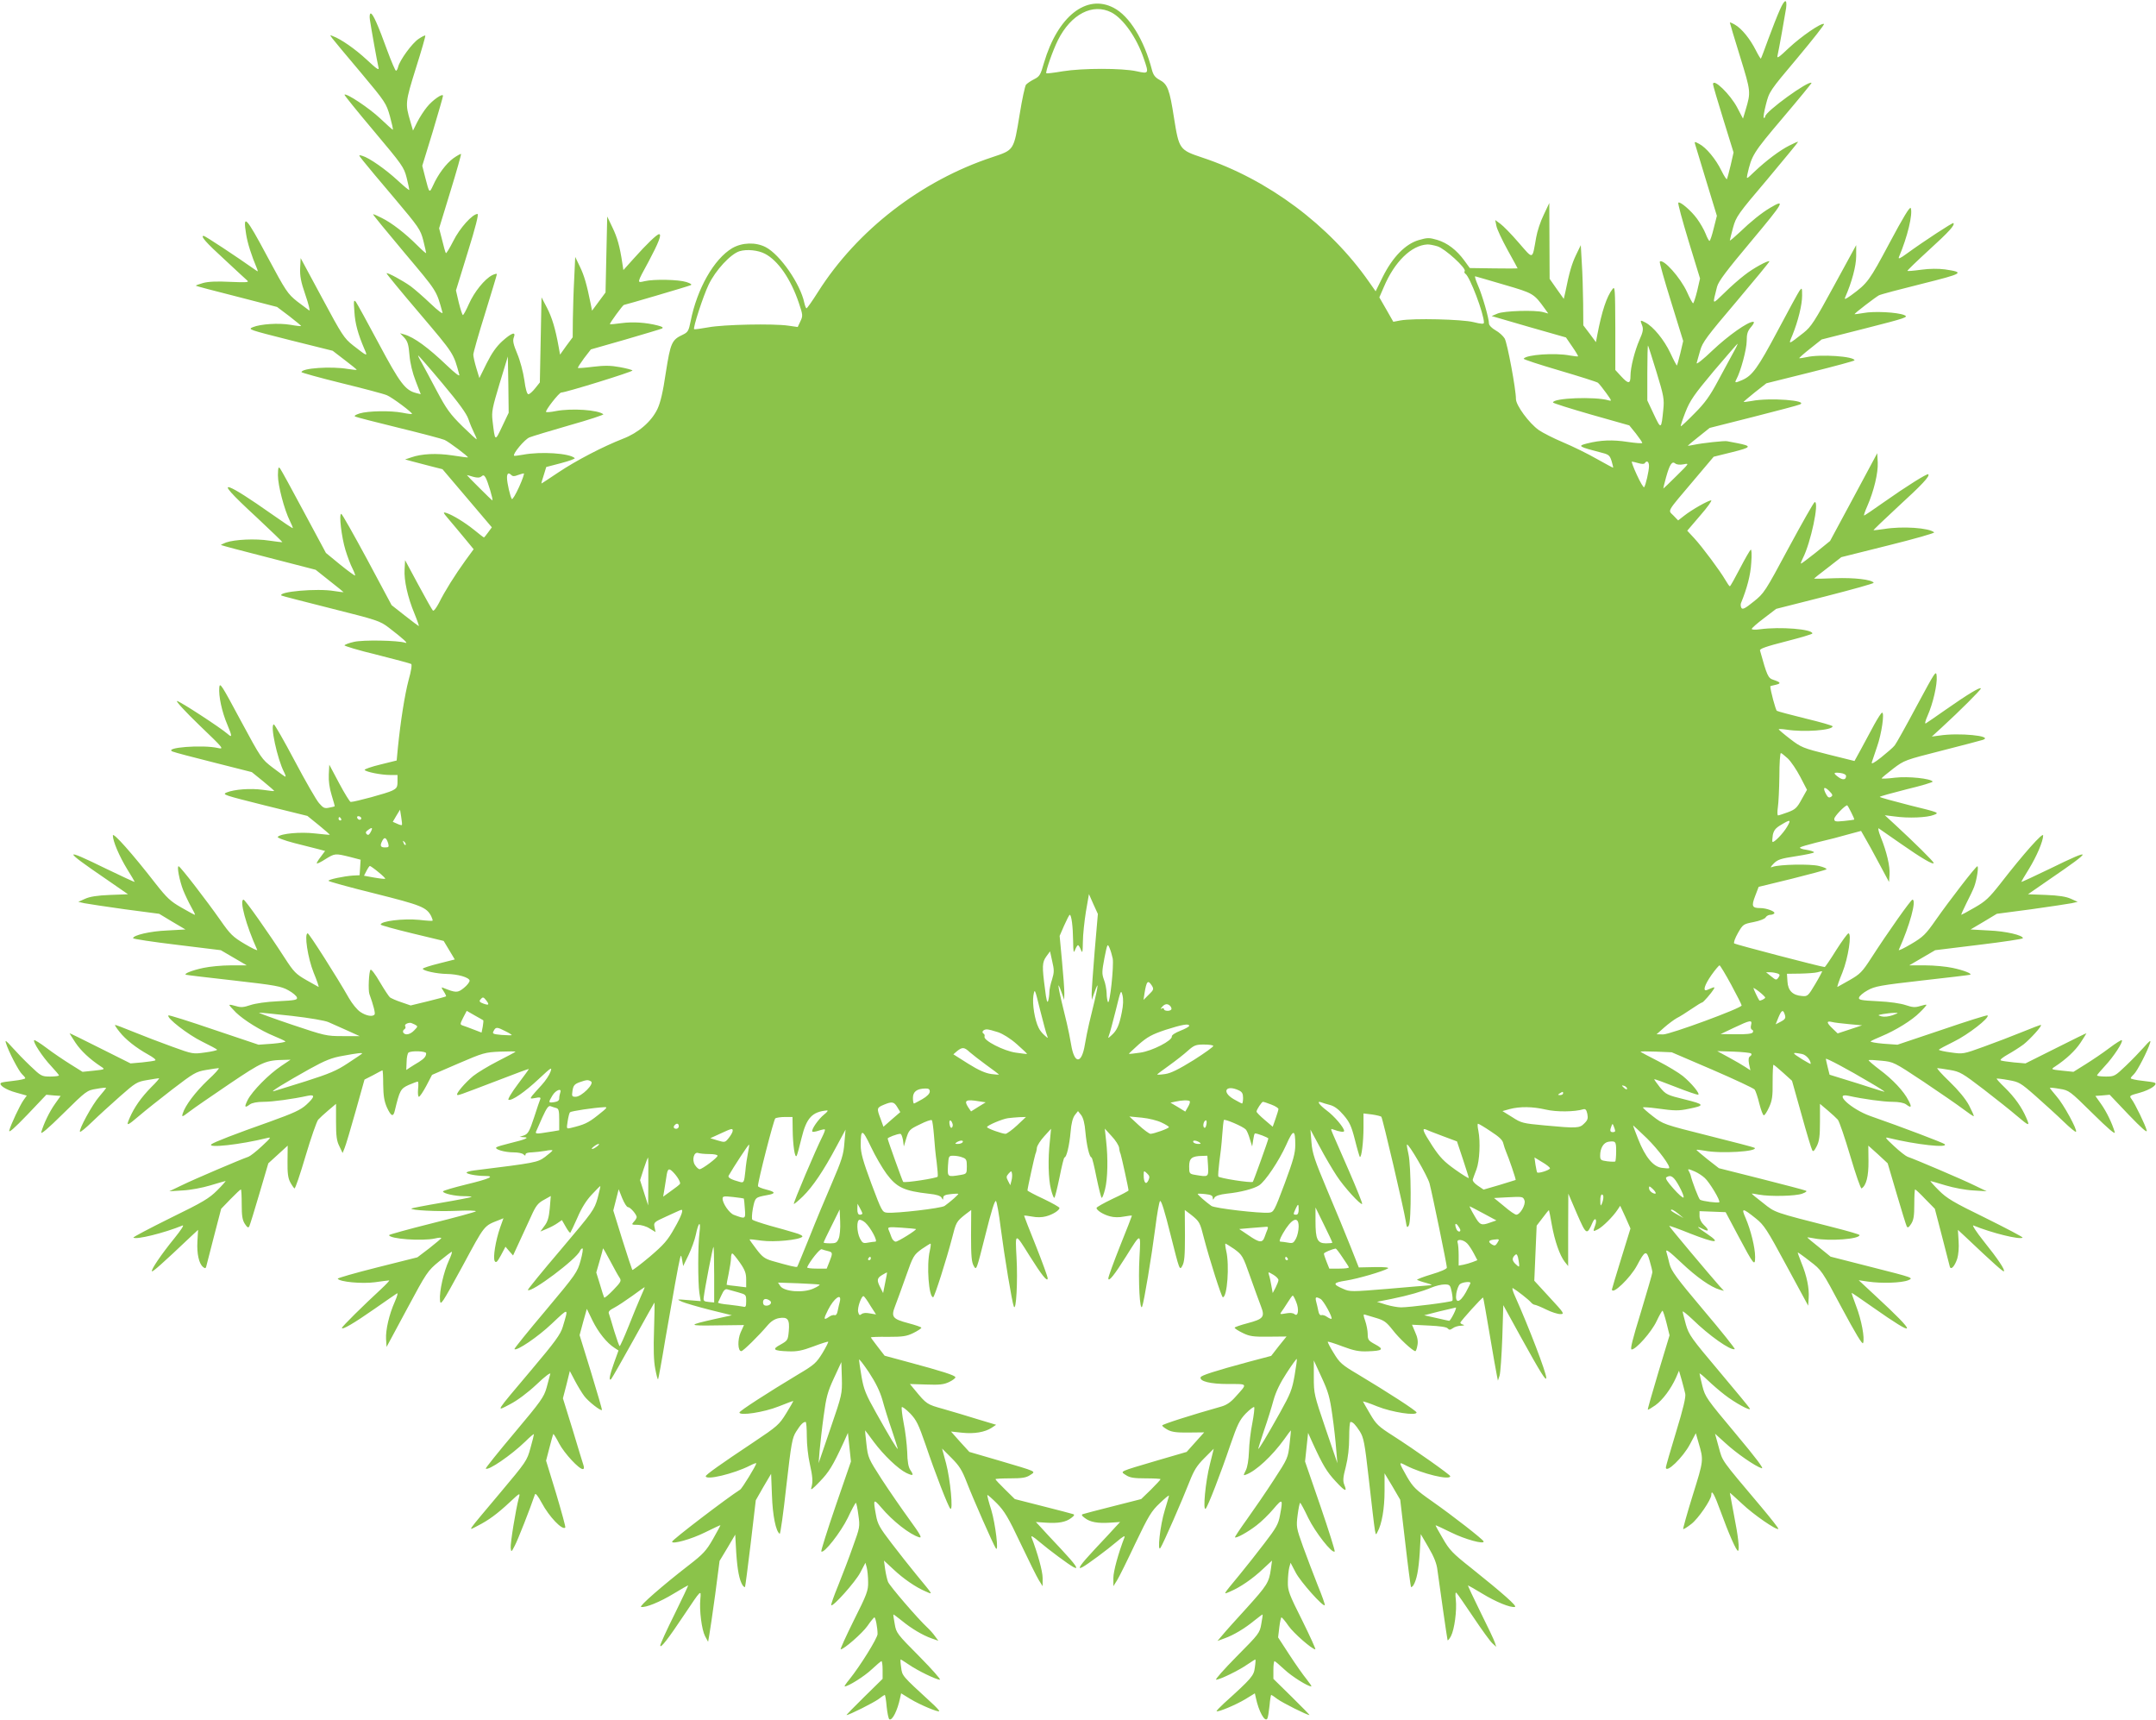 <?xml version="1.0" standalone="no"?>
<!DOCTYPE svg PUBLIC "-//W3C//DTD SVG 20010904//EN"
 "http://www.w3.org/TR/2001/REC-SVG-20010904/DTD/svg10.dtd">
<svg version="1.0" xmlns="http://www.w3.org/2000/svg"
 width="1280pt" height="1021pt" viewBox="0 0 1280 1021"
 preserveAspectRatio="xMidYMid meet">
<g transform="translate(0,1021) scale(0.1,-0.1)"
fill="#8bc34a" stroke="none">
<path d="M10567 10152 c-14 -31 -45 -109 -68 -172 -23 -63 -43 -117 -45 -118
-1 -2 -15 20 -30 50 -34 67 -83 128 -123 151 -17 10 -31 16 -31 13 0 -3 27
-94 61 -203 64 -208 64 -209 33 -314 l-16 -53 -34 65 c-42 80 -144 178 -144
139 0 -6 27 -99 61 -208 l61 -197 -17 -75 c-10 -41 -20 -79 -22 -83 -3 -4 -17
18 -33 50 -33 68 -90 137 -132 159 -28 15 -29 14 -24 -3 3 -10 33 -109 67
-221 l62 -203 -19 -75 c-10 -41 -21 -74 -25 -74 -3 0 -14 19 -23 43 -9 23 -32
63 -51 89 -36 49 -102 105 -111 95 -4 -3 24 -106 61 -228 l68 -222 -17 -74
c-10 -40 -21 -73 -24 -73 -4 0 -20 30 -36 66 -39 86 -142 201 -162 181 -3 -3
27 -110 67 -238 l72 -233 -17 -73 c-10 -40 -19 -73 -21 -73 -1 0 -19 33 -38
74 -37 79 -102 158 -149 182 -31 16 -32 16 -18 -20 7 -20 4 -38 -16 -82 -29
-67 -54 -164 -54 -216 0 -48 -13 -48 -56 -1 l-34 37 0 250 c-1 230 -2 249 -16
231 -35 -44 -64 -132 -91 -273 l-8 -43 -37 50 -38 50 -1 133 c-1 73 -4 180 -8
238 l-6 105 -28 -58 c-25 -52 -40 -102 -64 -222 l-9 -39 -42 59 -42 60 -1 225
-1 225 -33 -70 c-19 -38 -39 -99 -45 -135 -24 -135 -15 -132 -104 -30 -43 50
-92 100 -109 112 l-30 22 7 -35 c3 -18 33 -82 66 -142 33 -59 60 -109 60 -110
0 -1 -64 -1 -142 0 l-142 2 -32 44 c-46 63 -101 105 -161 123 -48 14 -58 14
-110 -1 -79 -23 -155 -101 -213 -217 l-43 -87 -40 57 c-234 335 -599 607 -987
736 -138 46 -140 49 -170 236 -26 168 -38 201 -86 226 -26 14 -37 29 -45 59
-46 178 -134 321 -228 369 -161 84 -332 -52 -413 -327 -20 -71 -26 -81 -58
-97 -20 -10 -42 -25 -49 -33 -6 -9 -23 -86 -37 -174 -36 -218 -32 -212 -163
-256 -421 -139 -802 -433 -1034 -799 -34 -54 -65 -98 -69 -98 -3 0 -9 15 -13
33 -23 111 -143 285 -229 330 -60 31 -140 28 -199 -6 -108 -64 -209 -241 -247
-435 -11 -55 -16 -64 -45 -78 -67 -31 -74 -48 -102 -225 -17 -116 -32 -179
-50 -217 -36 -75 -113 -141 -204 -176 -118 -46 -278 -129 -384 -200 -54 -36
-99 -66 -101 -66 -1 0 5 22 14 49 l15 49 88 23 c49 13 85 26 81 30 -32 29
-201 40 -307 20 -28 -5 -52 -8 -53 -6 -10 10 64 99 92 109 17 7 124 39 238 72
114 32 204 62 200 65 -30 26 -188 37 -282 19 -29 -6 -55 -8 -58 -5 -7 7 77
115 90 115 26 0 427 124 423 131 -3 4 -37 13 -76 20 -54 10 -92 10 -158 2 -47
-6 -88 -9 -90 -7 -2 2 14 27 36 57 l41 53 203 58 c112 33 211 62 219 66 10 6
2 11 -25 18 -70 18 -148 23 -215 14 -36 -5 -67 -8 -69 -6 -4 3 77 114 83 114
6 0 381 110 396 117 10 4 2 10 -25 19 -47 15 -193 18 -248 5 -47 -11 -48 -15
25 119 57 107 78 160 61 160 -13 0 -75 -60 -150 -144 l-62 -69 -6 39 c-15 101
-30 154 -59 214 l-31 65 -5 -225 -5 -226 -40 -54 -40 -54 -8 40 c-24 119 -39
169 -64 221 l-28 58 -6 -130 c-4 -71 -7 -179 -8 -239 l-1 -108 -38 -51 -37
-52 -8 45 c-20 111 -40 176 -70 234 l-32 61 -5 -253 -5 -252 -28 -35 c-15 -19
-33 -35 -40 -35 -8 0 -17 30 -24 84 -7 48 -25 116 -42 156 -23 55 -28 77 -21
96 15 38 -11 30 -68 -21 -35 -32 -62 -70 -93 -132 l-43 -87 -18 59 c-10 33
-18 69 -18 80 0 11 31 121 70 245 38 124 70 228 70 233 0 4 -13 1 -29 -7 -44
-23 -105 -98 -137 -170 -16 -36 -32 -66 -36 -66 -3 0 -14 33 -24 73 l-17 73
70 227 c46 147 66 227 58 227 -30 0 -106 -84 -144 -161 -22 -43 -42 -76 -44
-71 -3 4 -13 39 -22 77 l-18 70 67 219 c37 120 65 220 63 222 -2 2 -22 -9 -45
-25 -44 -32 -92 -97 -121 -162 -22 -47 -22 -47 -46 46 l-18 71 62 202 c33 111
61 207 61 213 0 18 -61 -24 -95 -66 -18 -22 -44 -62 -58 -90 l-25 -50 -16 55
c-31 104 -30 113 33 315 33 104 58 191 56 194 -3 2 -21 -7 -40 -20 -38 -25
-111 -125 -121 -165 -3 -13 -9 -24 -13 -24 -4 0 -27 53 -51 118 -55 152 -86
222 -99 222 -6 0 -8 -16 -5 -37 7 -48 43 -250 51 -283 5 -20 -8 -12 -69 45
-69 64 -153 123 -203 141 -24 9 -37 26 169 -219 144 -172 149 -180 171 -257
12 -44 20 -80 17 -80 -2 0 -37 31 -77 69 -64 60 -199 150 -210 139 -2 -2 76
-99 174 -215 169 -201 179 -215 195 -277 9 -36 16 -69 16 -73 0 -5 -30 20 -68
55 -70 65 -169 135 -211 147 -24 7 -24 7 6 -31 17 -22 100 -121 185 -221 145
-172 154 -185 171 -250 9 -37 17 -71 17 -75 0 -4 -24 17 -53 46 -71 71 -151
133 -210 162 -27 14 -50 24 -52 22 -2 -2 82 -104 186 -228 196 -233 189 -221
226 -355 4 -12 -25 9 -70 52 -42 40 -96 87 -119 104 -46 33 -138 83 -143 77
-2 -2 86 -109 196 -238 206 -243 201 -235 236 -365 3 -12 -26 10 -73 55 -112
107 -195 168 -254 185 l-25 7 25 -26 c20 -22 26 -41 31 -104 4 -48 18 -106 37
-154 l30 -78 -27 7 c-65 16 -97 59 -223 295 -67 126 -128 236 -135 246 -13 15
-14 7 -9 -58 4 -70 21 -132 60 -223 20 -45 18 -44 -68 23 -53 42 -65 60 -184
282 l-127 236 -3 -59 c-2 -47 4 -81 31 -159 19 -55 29 -96 23 -93 -6 4 -38 28
-72 54 -57 46 -66 59 -179 270 -124 232 -144 254 -124 130 8 -53 32 -128 65
-206 7 -19 7 -19 -13 -5 -109 77 -295 200 -304 200 -21 0 13 -39 128 -144 65
-61 124 -115 132 -122 11 -10 -9 -11 -102 -7 -80 4 -130 2 -162 -7 -25 -7 -44
-14 -42 -16 1 -2 111 -31 242 -64 l240 -62 73 -55 c40 -31 71 -57 70 -58 -2
-2 -30 1 -63 7 -71 12 -178 5 -224 -14 -31 -13 -24 -15 221 -77 l253 -63 73
-56 c40 -30 71 -56 70 -57 -2 -2 -25 1 -53 5 -98 17 -275 5 -275 -19 0 -3 107
-33 237 -65 131 -32 252 -64 270 -72 30 -12 155 -105 149 -111 -2 -2 -27 1
-56 7 -72 14 -206 11 -255 -4 -27 -9 -35 -15 -25 -19 8 -4 125 -34 260 -67
135 -33 256 -65 269 -71 24 -10 144 -100 139 -104 -2 -1 -43 4 -93 12 -94 14
-182 10 -244 -12 l-36 -12 40 -11 c22 -6 72 -19 111 -29 l71 -18 147 -173 146
-172 -22 -30 c-12 -17 -23 -30 -25 -30 -2 0 -27 19 -56 43 -57 46 -129 90
-166 102 -23 7 -22 4 12 -36 21 -24 62 -74 93 -111 l56 -68 -49 -67 c-62 -86
-123 -183 -157 -252 -16 -30 -31 -50 -36 -45 -5 5 -44 74 -87 154 l-78 145 -3
-55 c-4 -64 18 -165 59 -263 16 -39 27 -72 26 -73 -1 -1 -38 26 -82 61 l-80
63 -145 271 c-80 148 -149 271 -154 271 -15 0 2 -140 25 -215 12 -39 30 -87
41 -108 11 -22 18 -41 16 -43 -2 -2 -42 27 -89 65 l-84 69 -130 242 c-71 133
-135 250 -142 259 -10 13 -12 6 -13 -40 0 -61 38 -205 71 -271 11 -22 19 -41
17 -43 -2 -1 -59 37 -127 85 -128 90 -212 144 -245 156 -40 15 7 -38 159 -178
84 -79 152 -144 151 -146 -2 -1 -37 3 -77 9 -82 13 -206 7 -257 -11 -18 -7
-32 -14 -30 -15 2 -2 129 -36 283 -75 l279 -72 83 -66 c46 -36 83 -66 83 -67
0 -1 -26 2 -57 7 -100 17 -335 -4 -312 -27 2 -2 134 -36 293 -76 278 -70 291
-74 345 -115 86 -66 120 -97 96 -89 -41 14 -251 18 -304 5 -28 -6 -53 -16 -56
-20 -3 -4 83 -30 191 -56 108 -27 200 -52 205 -55 6 -3 0 -43 -15 -95 -23 -87
-48 -245 -64 -404 l-7 -74 -97 -24 c-54 -13 -96 -28 -93 -32 7 -12 99 -30 150
-30 l45 0 0 -38 c0 -34 -4 -41 -32 -55 -29 -15 -221 -67 -246 -67 -5 0 -36 50
-68 110 l-59 111 -3 -58 c-2 -38 4 -81 17 -123 11 -35 19 -65 18 -66 -1 -1
-16 -5 -33 -8 -27 -6 -35 -2 -60 27 -16 18 -81 131 -144 250 -63 119 -119 217
-124 217 -24 0 20 -204 60 -282 8 -16 12 -28 8 -28 -3 0 -36 24 -74 53 -67 51
-69 54 -192 282 -112 209 -123 227 -126 195 -5 -50 15 -145 48 -222 29 -69 29
-79 1 -54 -41 36 -286 196 -300 195 -9 0 51 -65 133 -144 143 -137 148 -143
110 -135 -90 21 -326 3 -269 -21 11 -5 121 -34 245 -65 l225 -57 68 -55 c37
-30 66 -56 65 -57 -2 -2 -32 2 -68 7 -72 10 -169 3 -215 -16 -28 -12 -14 -16
225 -76 l255 -63 68 -55 c37 -30 66 -56 65 -57 -2 -1 -41 3 -88 8 -85 10 -201
0 -221 -20 -5 -5 37 -21 98 -37 60 -15 125 -32 146 -37 l37 -10 -26 -35 c-15
-19 -25 -36 -23 -39 3 -2 26 9 52 26 55 34 57 34 143 13 l65 -17 -3 -46 -3
-46 -40 -2 c-55 -4 -145 -23 -145 -31 0 -4 123 -38 273 -75 279 -70 309 -82
337 -135 6 -13 10 -25 8 -27 -2 -2 -37 0 -79 5 -95 9 -229 -7 -229 -28 0 -4
84 -27 187 -52 l187 -45 33 -55 33 -55 -95 -24 c-52 -13 -95 -27 -95 -31 0
-12 83 -30 142 -31 66 -1 132 -20 136 -39 1 -8 -14 -28 -34 -44 -37 -30 -47
-30 -124 1 -11 5 -10 0 4 -21 10 -15 16 -29 14 -30 -2 -2 -50 -15 -107 -29
l-103 -25 -55 19 c-31 10 -61 24 -68 29 -7 6 -34 47 -60 91 -26 45 -50 77 -55
73 -10 -10 -15 -121 -7 -144 24 -66 36 -114 31 -121 -10 -16 -50 -9 -84 14
-19 12 -49 49 -68 82 -74 130 -237 385 -245 385 -22 0 0 -146 35 -233 20 -48
33 -87 29 -85 -3 2 -36 20 -73 41 -61 35 -74 48 -127 130 -100 155 -236 347
-245 347 -26 0 14 -151 81 -298 3 -7 -30 9 -74 35 -71 42 -86 57 -146 143 -80
114 -234 314 -246 318 -13 4 5 -87 27 -143 11 -27 32 -71 47 -98 15 -26 25
-47 22 -47 -3 0 -39 19 -80 43 -65 37 -86 57 -153 142 -138 178 -254 308 -254
286 0 -34 38 -123 85 -200 25 -40 45 -74 45 -76 0 -2 -78 34 -173 80 -255 125
-255 113 0 -61 l133 -92 -107 -4 c-76 -3 -120 -10 -148 -23 l-40 -18 35 -8
c19 -4 127 -20 240 -36 l205 -27 78 -47 78 -46 -108 -6 c-101 -4 -203 -28
-203 -46 0 -4 117 -22 260 -39 l261 -32 77 -45 77 -45 -95 0 c-52 0 -125 -7
-162 -15 -67 -14 -122 -36 -103 -41 6 -2 134 -17 285 -34 246 -28 279 -34 322
-58 26 -14 49 -34 51 -43 4 -14 -11 -17 -112 -22 -69 -3 -136 -13 -165 -23
-39 -13 -55 -15 -84 -6 -20 6 -38 10 -40 7 -2 -2 16 -22 39 -45 48 -46 146
-107 229 -141 30 -12 59 -26 64 -30 4 -4 -30 -10 -75 -14 l-84 -6 -265 89
c-146 50 -267 88 -270 85 -14 -14 117 -115 199 -155 49 -24 90 -46 90 -49 1
-3 -32 -11 -71 -16 -72 -10 -74 -10 -195 34 -67 24 -171 64 -230 88 -59 24
-108 43 -110 41 -2 -2 10 -20 27 -41 36 -46 99 -95 169 -134 29 -16 49 -31 43
-35 -5 -3 -40 -8 -78 -12 l-69 -6 -180 90 c-99 50 -181 90 -182 89 0 -1 15
-26 35 -56 32 -48 85 -98 152 -142 25 -16 24 -17 -42 -24 l-68 -7 -72 45 c-40
25 -104 68 -142 97 -37 28 -71 49 -73 46 -10 -9 50 -100 99 -152 26 -28 48
-54 48 -57 0 -4 -24 -7 -52 -7 -51 0 -55 3 -118 63 -36 34 -85 85 -109 112
-34 38 -42 44 -36 25 13 -46 76 -168 96 -186 10 -9 19 -20 19 -24 0 -4 -30
-11 -67 -15 -38 -4 -72 -9 -76 -12 -19 -11 28 -42 88 -58 l64 -18 -20 -28
c-22 -32 -74 -142 -84 -179 -4 -17 29 12 107 93 l113 119 43 -4 42 -3 -34 -48
c-32 -45 -66 -115 -81 -167 -5 -17 37 18 132 112 136 134 139 136 196 145 31
6 57 8 57 6 0 -3 -18 -25 -40 -51 -41 -46 -125 -200 -115 -210 3 -3 36 24 73
60 37 36 111 103 164 150 92 81 101 87 161 97 35 6 67 11 71 11 4 0 -16 -24
-45 -52 -62 -63 -102 -121 -129 -183 -23 -53 -18 -51 60 15 30 26 117 95 192
153 127 97 141 106 201 116 35 6 69 11 75 11 7 0 -22 -33 -65 -72 -74 -71
-133 -149 -148 -197 -7 -23 -5 -23 41 12 27 21 134 94 237 164 196 132 214
140 327 142 l35 1 -55 -37 c-74 -49 -172 -149 -199 -201 -22 -44 -19 -51 13
-27 13 9 43 15 80 15 54 0 172 16 264 36 44 9 41 -7 -9 -53 -34 -31 -73 -49
-217 -101 -207 -73 -333 -122 -347 -134 -27 -24 173 -2 330 37 27 7 25 3 -30
-48 -33 -31 -69 -59 -80 -63 -47 -16 -326 -135 -395 -169 l-75 -36 80 5 c44 2
118 16 164 30 47 14 87 26 90 26 3 0 -19 -25 -49 -55 -48 -48 -84 -70 -279
-165 -123 -61 -222 -113 -219 -116 15 -14 182 27 292 72 11 4 -10 -28 -48 -75
-79 -97 -141 -189 -134 -197 5 -4 58 42 233 208 l41 38 -4 -69 c-4 -72 9 -131
33 -151 12 -10 16 -9 19 1 2 8 23 88 46 179 l43 165 56 58 c30 31 58 57 61 57
3 0 5 -40 5 -88 0 -69 4 -94 19 -117 14 -21 20 -25 26 -14 4 8 31 95 60 194
l53 180 57 52 58 53 -1 -93 c-1 -69 3 -100 16 -124 9 -17 21 -34 25 -37 5 -3
34 84 66 192 32 108 66 205 75 216 9 10 36 35 61 56 l45 38 0 -107 c0 -85 4
-114 20 -145 l19 -40 12 30 c7 16 36 114 65 217 l53 189 51 26 c27 15 52 28
55 29 3 2 5 -36 5 -85 1 -67 6 -98 22 -135 25 -54 38 -59 47 -19 29 120 34
130 82 152 26 11 50 20 54 20 4 0 5 -20 2 -45 -2 -25 0 -45 5 -45 5 0 25 29
44 65 l34 65 155 67 c149 64 159 67 250 71 52 2 93 2 90 -1 -3 -3 -50 -28
-105 -56 -55 -28 -121 -68 -146 -88 -48 -40 -102 -103 -95 -111 6 -5 3 -6 244
86 100 39 182 69 182 67 0 -2 -30 -43 -66 -91 -37 -49 -61 -90 -55 -92 20 -7
97 46 180 124 75 70 80 73 69 42 -6 -18 -29 -53 -52 -78 -23 -25 -49 -54 -57
-64 -13 -18 -12 -19 20 -13 24 5 32 4 29 -6 -3 -6 -20 -56 -37 -109 -27 -82
-36 -98 -59 -107 l-27 -9 25 -2 c38 -1 8 -14 -80 -35 -41 -10 -79 -21 -83 -25
-13 -12 50 -30 102 -30 26 0 52 -5 59 -12 9 -9 12 -9 12 0 0 7 15 12 38 12 20
1 56 5 80 9 23 5 42 6 42 2 -1 -3 -20 -20 -44 -38 -45 -33 -56 -35 -419 -80
-26 -3 -47 -9 -47 -13 0 -9 61 -20 108 -20 65 0 29 -17 -108 -50 -77 -19 -140
-37 -140 -42 0 -12 71 -28 124 -28 27 0 47 -2 45 -5 -3 -2 -83 -18 -178 -34
-95 -16 -175 -32 -178 -34 -10 -11 157 -19 269 -14 65 3 116 2 113 -3 -3 -4
-120 -36 -260 -71 -140 -35 -255 -67 -255 -70 0 -23 197 -37 273 -20 20 5 37
6 37 2 -1 -3 -33 -30 -71 -60 l-71 -54 -239 -60 c-131 -33 -236 -63 -234 -67
12 -19 143 -31 220 -21 42 6 80 11 85 11 5 0 -17 -23 -48 -52 -102 -94 -232
-222 -232 -230 0 -14 72 28 195 114 66 46 125 87 132 91 7 4 1 -17 -12 -47
-35 -78 -56 -171 -53 -224 l3 -47 121 225 c117 218 123 227 190 282 38 31 72
57 76 58 4 0 -4 -24 -17 -52 -31 -67 -57 -183 -53 -234 3 -37 9 -28 133 199
137 254 126 239 222 277 l22 9 -20 -56 c-27 -78 -43 -178 -32 -198 8 -13 15
-6 37 34 l27 51 22 -26 23 -26 36 78 c20 44 52 113 71 154 28 63 41 79 76 98
l41 23 -6 -73 c-5 -55 -13 -81 -32 -105 l-24 -33 38 16 c22 9 50 24 64 34 l26
18 23 -40 c12 -22 25 -38 27 -35 2 2 21 42 42 89 24 57 53 103 85 137 26 28
49 51 51 51 2 0 -6 -32 -16 -72 -20 -69 -26 -78 -219 -306 -110 -129 -198
-237 -195 -239 19 -19 292 186 309 232 4 8 10 15 15 15 5 0 0 -32 -11 -72 -19
-69 -26 -80 -208 -297 -104 -123 -187 -226 -185 -229 13 -13 140 73 222 151
103 97 100 98 65 -19 -13 -44 -45 -88 -186 -255 -221 -262 -213 -249 -127
-204 43 22 106 69 158 118 49 47 84 73 81 62 -3 -11 -13 -48 -22 -82 -16 -56
-33 -80 -191 -268 -96 -114 -173 -210 -170 -212 14 -14 149 78 234 160 28 28
52 48 52 44 0 -4 -9 -41 -21 -83 -20 -74 -26 -82 -178 -263 -209 -249 -195
-228 -136 -198 65 33 116 70 192 141 61 57 62 57 53 24 -18 -67 -51 -270 -48
-296 3 -26 4 -26 24 13 17 31 91 219 120 305 3 9 18 -9 40 -50 44 -83 123
-165 140 -147 3 3 -22 93 -54 201 l-60 196 20 77 c11 43 21 79 23 81 2 2 18
-24 35 -57 31 -58 117 -151 140 -151 7 0 9 8 4 23 -4 12 -33 106 -64 210 l-58
187 21 81 20 81 31 -59 c17 -32 42 -73 55 -90 24 -32 98 -90 105 -82 1 2 -28
103 -65 224 l-68 220 21 78 22 78 34 -70 c34 -69 85 -133 131 -162 l23 -15
-26 -72 c-27 -75 -34 -114 -17 -97 5 6 64 109 131 230 67 121 123 221 125 223
2 2 1 -71 -2 -161 -4 -112 -2 -185 7 -231 7 -37 14 -65 17 -63 2 2 22 110 43
238 47 272 78 444 87 479 6 23 7 23 13 -10 l6 -35 32 66 c17 36 37 90 43 120
16 77 31 87 22 14 -10 -76 -10 -295 -1 -359 l8 -49 -73 6 c-72 6 -72 6 -37
-10 19 -8 94 -30 165 -48 l130 -32 -100 -22 c-165 -37 -164 -41 11 -38 l161 2
-20 -44 c-19 -44 -17 -111 4 -111 11 0 105 93 155 152 21 25 43 39 68 44 53 9
65 -7 59 -77 -5 -54 -7 -56 -49 -80 -53 -28 -43 -37 46 -40 52 -2 82 4 149 29
47 18 86 30 88 28 2 -2 -13 -32 -34 -67 -36 -58 -48 -70 -143 -126 -183 -110
-350 -218 -350 -227 0 -21 146 1 233 36 48 19 87 34 87 32 0 -2 -19 -35 -43
-74 -41 -66 -50 -75 -197 -173 -194 -129 -279 -190 -280 -199 -1 -26 166 14
261 62 21 11 39 18 39 14 0 -11 -84 -149 -96 -156 -76 -48 -404 -298 -404
-309 0 -17 115 15 195 55 49 24 91 44 92 43 1 -1 -19 -38 -44 -82 -40 -70 -59
-90 -143 -155 -159 -123 -298 -245 -284 -248 26 -6 112 29 194 79 45 27 83 49
85 49 3 0 -34 -77 -80 -171 -47 -94 -85 -178 -85 -186 0 -21 46 38 142 182
101 151 101 151 96 95 -7 -67 8 -184 28 -222 l18 -33 7 40 c4 22 20 130 35
240 l26 200 47 78 46 78 6 -108 c7 -103 18 -161 38 -193 6 -8 12 -12 14 -10 2
3 17 120 34 260 l30 255 45 79 46 78 5 -128 c4 -119 23 -214 46 -228 4 -3 22
124 39 280 30 261 35 289 59 327 26 41 41 57 56 57 4 0 7 -39 7 -87 0 -49 8
-119 17 -158 18 -81 20 -110 10 -145 -6 -19 6 -10 50 36 55 57 77 93 140 229
l27 60 9 -85 9 -85 -91 -264 c-50 -146 -88 -267 -85 -270 15 -15 116 115 157
199 23 49 45 89 48 90 3 0 10 -32 15 -72 10 -70 9 -74 -32 -187 -22 -64 -62
-167 -87 -230 -26 -63 -45 -117 -42 -119 10 -11 143 138 172 193 l31 59 8 -29
c4 -17 8 -55 8 -86 1 -50 -7 -72 -85 -227 -47 -95 -82 -172 -78 -172 19 0 128
95 159 139 19 28 38 50 41 51 7 0 19 -61 19 -99 0 -24 -104 -191 -167 -269
-19 -23 -32 -42 -28 -42 21 0 117 60 160 101 29 27 55 49 58 49 4 0 7 -24 7
-52 l0 -53 -109 -107 c-61 -60 -108 -108 -105 -108 15 0 162 74 190 95 18 14
35 25 37 25 2 0 8 -31 11 -70 4 -38 11 -72 16 -75 17 -10 48 51 64 127 l6 27
57 -35 c57 -34 162 -78 169 -71 3 2 -19 26 -48 52 -173 159 -172 157 -178 208
-4 26 -5 47 -3 47 3 0 24 -14 48 -30 52 -36 163 -90 185 -90 8 0 -47 62 -122
138 -132 133 -137 139 -146 192 -6 30 -9 56 -8 57 1 1 23 -15 49 -36 57 -47
124 -87 178 -106 l40 -14 -20 27 c-10 15 -31 38 -46 52 -55 51 -225 248 -233
271 -5 13 -13 47 -17 75 l-7 51 54 -50 c61 -58 136 -109 193 -133 45 -19 51
-29 -56 101 -36 44 -102 127 -146 185 -70 91 -83 114 -92 165 -18 97 -16 102
30 48 69 -82 170 -161 227 -178 18 -5 5 18 -59 106 -45 62 -119 169 -164 238
-79 123 -82 128 -91 209 -5 45 -9 82 -8 82 1 0 24 -31 52 -69 59 -79 144 -160
193 -184 41 -19 46 -16 24 17 -12 17 -18 51 -19 108 -2 46 -11 123 -21 171 -9
48 -14 91 -11 95 4 3 26 -14 50 -38 37 -39 49 -64 91 -185 58 -172 134 -367
147 -380 18 -18 0 174 -25 268 l-24 89 56 -56 c46 -46 62 -71 90 -143 37 -96
157 -369 173 -393 19 -30 -2 145 -27 228 -15 46 -25 86 -23 88 2 2 28 -21 57
-50 44 -45 68 -84 140 -237 48 -101 97 -200 109 -219 l22 -35 0 49 c0 40 -30
148 -66 241 -5 13 10 5 46 -26 59 -50 174 -135 202 -150 38 -21 15 13 -74 108
-51 54 -105 112 -120 129 l-28 30 59 -4 c74 -5 119 3 151 28 19 14 21 20 10
23 -8 3 -89 24 -180 47 l-165 42 -57 56 c-32 31 -58 59 -58 62 0 3 40 5 88 5
70 0 94 4 117 19 36 24 48 18 -185 87 l-175 51 -55 60 -54 61 65 -7 c72 -8
136 3 176 29 l27 18 -110 33 c-60 19 -152 46 -204 61 -97 27 -99 28 -169 113
l-29 35 97 -3 c79 -3 105 0 136 15 21 10 38 23 37 28 0 11 -78 36 -283 91
l-137 37 -41 53 c-22 29 -41 54 -41 56 0 2 46 4 103 3 87 0 109 3 150 23 26
13 47 27 47 31 0 4 -35 16 -77 27 -94 25 -104 37 -79 101 10 26 39 105 64 176
43 123 47 128 94 163 28 19 52 34 53 32 2 -2 0 -21 -5 -43 -20 -84 -6 -275 20
-275 8 0 79 224 112 350 24 95 26 99 77 140 l37 28 -1 -151 c0 -121 3 -158 16
-181 16 -28 16 -27 69 183 35 141 56 209 63 202 5 -5 18 -76 28 -158 23 -177
67 -440 78 -468 14 -33 24 151 16 292 -8 149 -10 149 78 8 71 -113 106 -157
107 -133 0 10 -32 97 -70 193 -39 96 -70 177 -70 179 0 2 21 0 47 -5 28 -6 60
-5 82 1 40 10 81 36 81 50 0 5 -43 29 -95 54 -52 24 -95 47 -95 50 0 12 42
202 47 216 4 8 8 25 9 38 2 13 21 43 44 68 l40 44 -7 -73 c-12 -107 -9 -225 6
-284 7 -29 16 -53 20 -53 4 0 17 54 31 120 13 66 26 120 30 120 12 0 29 72 36
151 4 51 13 84 25 100 l19 24 19 -24 c12 -16 21 -49 25 -100 7 -79 24 -151 36
-151 4 0 17 -54 30 -120 14 -66 27 -120 31 -120 4 0 13 24 20 53 15 60 18 180
6 285 l-8 73 41 -45 c23 -24 42 -55 44 -68 1 -13 5 -30 9 -38 5 -14 47 -204
47 -216 0 -3 -43 -26 -95 -50 -52 -25 -95 -49 -95 -54 0 -14 41 -40 81 -50 22
-6 54 -7 82 -1 26 5 47 7 47 5 0 -2 -31 -83 -70 -179 -38 -96 -70 -183 -70
-193 1 -24 36 20 107 133 88 141 86 141 78 -8 -8 -141 2 -325 16 -292 11 28
55 291 78 468 10 82 23 153 28 158 7 7 28 -61 63 -202 53 -210 53 -211 69
-183 13 23 16 60 16 181 l-1 151 37 -28 c51 -41 53 -45 77 -140 33 -126 104
-350 112 -350 26 0 40 191 20 275 -5 22 -7 41 -5 43 1 2 25 -13 53 -32 47 -35
51 -40 94 -163 25 -71 54 -150 64 -176 25 -64 15 -76 -79 -101 -42 -11 -77
-23 -77 -27 0 -4 21 -18 48 -31 41 -20 61 -23 153 -22 l107 1 -46 -57 -45 -58
-136 -36 c-200 -54 -280 -80 -283 -91 -7 -24 58 -40 163 -40 120 0 117 5 44
-76 -28 -32 -53 -49 -85 -58 -174 -49 -350 -105 -350 -112 0 -5 15 -16 33 -26
24 -13 54 -17 124 -16 l92 1 -52 -58 -52 -58 -175 -51 c-233 -69 -221 -63
-185 -87 23 -15 47 -19 117 -19 48 0 88 -2 88 -5 0 -3 -26 -31 -57 -62 l-58
-56 -165 -42 c-91 -23 -172 -44 -180 -47 -11 -3 -9 -9 10 -23 32 -25 77 -33
151 -28 l59 4 -28 -30 c-15 -17 -69 -75 -120 -129 -89 -95 -112 -129 -74 -108
28 15 143 100 202 150 36 31 51 39 46 26 -36 -93 -66 -201 -66 -241 l0 -49 22
35 c12 19 61 118 109 220 78 163 95 191 144 237 30 29 55 50 55 45 0 -4 -12
-43 -25 -87 -27 -86 -46 -255 -25 -222 17 26 131 287 171 390 28 71 44 97 90
143 l55 55 -23 -93 c-26 -100 -43 -280 -25 -263 13 13 89 208 147 380 42 121
54 146 91 185 24 24 46 41 50 38 3 -4 -2 -47 -11 -95 -10 -48 -19 -125 -20
-169 -2 -50 -9 -93 -19 -112 -15 -30 -15 -31 1 -25 59 21 156 111 228 211 20
29 38 52 39 52 1 0 -3 -37 -8 -82 -9 -81 -11 -86 -94 -213 -46 -71 -118 -176
-159 -233 -41 -57 -73 -105 -71 -107 7 -7 75 30 128 71 28 21 73 65 100 97 55
65 58 62 39 -38 -9 -51 -22 -74 -92 -165 -44 -58 -110 -141 -146 -185 -107
-130 -101 -120 -56 -101 57 24 132 75 193 133 l54 50 -7 -51 c-11 -79 -22 -96
-145 -232 -63 -69 -128 -141 -143 -160 l-29 -34 41 15 c54 19 121 59 178 106
26 21 48 37 49 36 1 -1 -2 -27 -8 -57 -9 -53 -14 -59 -146 -192 -75 -76 -130
-138 -122 -138 22 0 133 54 185 90 24 16 45 30 48 30 2 0 1 -21 -3 -47 -6 -50
-18 -64 -183 -213 -26 -24 -46 -45 -44 -47 8 -7 113 37 170 71 l57 35 6 -27
c17 -81 54 -147 68 -123 4 6 9 40 13 76 3 36 8 65 10 65 2 0 19 -11 37 -25 28
-21 175 -95 190 -95 3 0 -44 48 -105 108 l-109 107 0 53 c0 28 3 52 7 52 3 0
29 -22 58 -49 43 -41 139 -101 160 -101 4 0 -9 19 -28 43 -19 23 -65 88 -102
145 l-67 103 7 59 c4 33 10 60 13 60 4 -1 23 -23 42 -51 31 -44 140 -139 159
-139 4 0 -31 77 -78 172 -78 155 -86 177 -85 227 0 31 4 69 8 86 l8 29 31 -59
c29 -55 162 -204 172 -193 3 2 -16 56 -42 119 -25 63 -64 166 -87 229 -40 112
-41 117 -32 188 5 39 12 72 15 72 3 -1 25 -41 48 -90 41 -84 142 -214 157
-199 3 3 -35 124 -85 270 l-91 264 9 85 9 85 27 -60 c61 -133 84 -171 136
-227 56 -61 71 -67 52 -21 -9 23 -8 43 9 107 13 52 20 112 20 173 0 51 3 93 8
93 14 0 29 -16 55 -56 23 -37 29 -67 52 -270 44 -383 39 -352 53 -327 26 46
42 140 42 243 l0 105 47 -78 46 -79 30 -256 c16 -141 32 -259 34 -262 2 -2 8
2 14 10 20 33 31 90 38 195 l6 109 46 -79 c33 -56 49 -97 53 -135 15 -110 57
-405 60 -415 1 -5 10 5 20 23 21 40 36 153 29 218 -4 32 -2 46 4 39 6 -5 51
-71 101 -145 50 -75 101 -145 113 -155 l22 -20 -8 25 c-4 14 -43 96 -86 182
-43 87 -76 158 -74 158 2 0 40 -22 85 -49 82 -50 168 -85 194 -79 16 3 -71 80
-261 232 -109 86 -128 106 -167 174 -25 42 -44 77 -43 78 1 2 43 -18 92 -42
82 -41 200 -73 193 -53 -5 13 -182 151 -303 236 -100 70 -115 85 -151 146 -52
92 -52 92 -6 68 96 -49 262 -89 262 -63 0 8 -206 154 -340 240 -85 54 -100 68
-135 128 -22 37 -41 71 -43 75 -2 3 37 -9 85 -29 87 -35 233 -57 233 -36 0 10
-169 119 -349 227 -95 56 -108 68 -143 126 -22 35 -37 65 -35 67 2 2 41 -10
88 -28 67 -25 97 -31 149 -29 90 3 99 12 45 41 -41 22 -45 28 -45 61 0 20 -7
56 -15 79 -11 31 -12 41 -2 37 6 -2 37 -11 67 -20 47 -14 61 -24 98 -71 38
-50 120 -126 135 -126 3 0 9 15 12 34 5 23 1 48 -13 78 l-19 45 101 -5 c66 -3
105 -9 111 -17 9 -10 14 -10 30 1 10 8 33 15 49 15 17 1 23 3 14 6 -10 2 -18
8 -18 12 0 8 131 153 135 149 2 -2 19 -100 39 -218 20 -118 39 -228 43 -245
l6 -30 10 30 c5 17 12 117 16 224 l6 194 104 -189 c119 -215 151 -266 151
-242 0 31 -104 302 -184 481 -15 32 -21 55 -14 51 26 -15 93 -68 106 -83 7 -9
18 -16 25 -16 7 -1 37 -13 67 -28 30 -15 68 -27 83 -27 27 0 24 5 -63 99 l-91
99 7 164 7 163 36 47 c19 26 36 46 37 45 1 -1 9 -40 17 -87 17 -95 47 -182 77
-220 l20 -25 0 215 1 215 51 -119 c56 -128 59 -130 93 -52 15 35 29 18 15 -19
-14 -37 -13 -37 18 -21 28 15 88 74 115 115 l16 24 31 -67 30 -68 -55 -178
c-30 -97 -55 -180 -55 -183 0 -37 109 67 149 142 47 89 56 93 75 27 9 -30 16
-60 16 -68 0 -7 -31 -113 -68 -236 -51 -165 -65 -222 -55 -222 26 0 118 104
148 168 16 34 32 62 35 62 3 0 14 -33 24 -73 l18 -73 -66 -218 c-36 -121 -65
-221 -63 -223 2 -2 22 10 45 26 44 32 92 97 122 163 l18 42 16 -55 c8 -30 18
-66 21 -81 5 -18 -12 -90 -54 -227 -34 -111 -61 -206 -61 -211 0 -39 102 59
144 139 l34 64 16 -56 c31 -105 31 -103 -34 -311 -34 -109 -59 -200 -57 -202
2 -2 24 11 48 30 41 31 119 145 119 173 0 36 19 2 54 -95 48 -133 97 -244 105
-237 9 10 1 84 -25 215 -13 69 -24 127 -24 129 0 2 33 -28 74 -66 66 -63 204
-158 214 -148 3 2 -44 62 -103 132 -242 287 -227 266 -251 353 l-22 80 62 -56
c65 -60 176 -137 215 -149 16 -5 -32 59 -156 207 -171 204 -180 217 -196 281
-9 36 -17 70 -17 74 0 4 21 -13 48 -39 26 -25 71 -64 101 -87 59 -46 155 -99
150 -82 -2 5 -84 105 -182 221 -166 197 -180 216 -198 278 -10 37 -19 71 -19
77 0 5 26 -16 58 -46 98 -96 227 -187 251 -177 4 2 -78 105 -184 230 -162 192
-193 235 -203 275 -6 26 -15 59 -19 73 -5 19 17 3 89 -65 92 -87 175 -145 228
-160 l25 -7 -26 28 c-56 63 -299 352 -299 357 0 3 56 -17 125 -45 149 -58 186
-60 103 -4 -63 42 -75 55 -28 31 37 -19 39 -7 5 25 -15 14 -25 35 -25 52 l0
29 78 -3 77 -3 76 -143 c92 -173 99 -181 99 -122 0 55 -26 159 -56 229 -28 63
-20 63 60 -1 49 -39 66 -65 182 -280 l129 -238 3 46 c4 57 -11 131 -43 208
-13 33 -23 61 -22 62 1 1 34 -22 72 -52 70 -53 71 -55 190 -278 81 -151 122
-219 126 -208 11 29 -10 139 -41 219 -16 42 -28 78 -27 79 1 1 57 -37 125 -85
266 -187 271 -168 17 67 l-100 93 55 -8 c81 -12 200 -8 239 8 33 14 31 15
-214 77 l-247 63 -69 56 c-38 30 -69 56 -69 58 0 1 19 -1 43 -6 88 -17 267 -4
267 20 0 4 -69 24 -152 45 -361 92 -347 87 -420 145 -38 29 -68 54 -68 56 0 1
19 -1 43 -6 64 -12 218 -9 257 6 24 9 30 15 20 18 -8 4 -128 35 -265 70 l-250
63 -68 53 c-37 30 -67 55 -65 56 2 2 23 -1 48 -5 94 -19 319 -5 297 17 -3 3
-126 35 -274 72 -267 67 -269 68 -331 116 -34 26 -60 50 -58 52 2 2 39 0 82
-6 108 -15 131 -15 192 -2 96 19 93 26 -25 55 -106 26 -112 29 -148 72 -20 25
-35 47 -34 48 2 2 60 -19 128 -46 68 -27 128 -47 133 -46 13 5 -39 68 -91 111
-25 20 -91 60 -146 88 -55 28 -102 53 -105 56 -3 3 38 3 90 1 l95 -4 240 -103
c132 -57 245 -110 252 -118 6 -8 19 -46 28 -84 10 -38 21 -69 27 -69 5 0 19
21 31 48 18 39 22 65 21 150 0 56 2 102 5 102 3 0 29 -22 58 -48 l52 -47 56
-199 c30 -109 59 -205 64 -213 6 -11 12 -5 27 24 15 30 19 60 19 144 l0 107
45 -38 c25 -21 52 -46 61 -56 9 -11 42 -108 74 -216 32 -108 62 -195 67 -192
28 17 42 73 41 162 l-1 92 58 -52 57 -53 53 -180 c29 -99 56 -186 60 -194 6
-11 12 -7 26 14 15 23 19 48 19 117 0 48 2 88 5 88 3 0 31 -26 61 -58 l56 -57
43 -165 c23 -91 44 -171 46 -179 7 -21 29 3 44 48 7 23 11 66 8 105 l-4 66 41
-38 c173 -164 228 -212 232 -208 8 8 -35 73 -121 180 -43 54 -70 96 -60 92
110 -45 277 -86 292 -72 3 3 -96 55 -219 116 -195 95 -231 117 -279 165 -30
30 -52 55 -49 55 3 0 43 -12 90 -26 46 -14 120 -28 164 -30 l80 -5 -75 36
c-69 34 -348 153 -395 169 -11 4 -47 32 -80 63 -55 51 -57 55 -30 48 160 -39
356 -61 330 -36 -9 8 -247 99 -442 167 -112 40 -220 139 -130 120 91 -20 209
-36 263 -36 37 0 67 -6 80 -15 31 -24 36 -17 15 22 -28 56 -94 126 -172 184
-38 29 -67 54 -65 56 2 3 37 1 76 -3 72 -7 74 -8 249 -124 97 -65 203 -138
236 -163 33 -25 61 -44 63 -42 2 2 -11 31 -28 64 -21 39 -63 90 -116 141 -46
44 -78 80 -72 80 6 0 40 -5 75 -11 60 -10 74 -19 201 -116 75 -58 162 -127
192 -153 78 -66 83 -68 60 -15 -27 63 -68 121 -128 180 -28 27 -50 51 -48 53
2 1 34 -2 70 -9 63 -11 71 -15 164 -97 53 -47 127 -114 164 -150 37 -36 70
-63 73 -60 10 10 -74 164 -115 210 -22 26 -40 48 -40 51 0 2 26 0 58 -6 56 -9
59 -11 195 -145 95 -94 137 -129 132 -112 -15 52 -49 122 -81 167 l-34 48 42
3 43 4 113 -119 c78 -81 111 -110 107 -93 -8 32 -69 158 -90 186 -15 20 -14
21 49 38 60 17 108 48 89 59 -4 3 -38 8 -75 12 -38 4 -68 11 -68 15 0 4 9 15
19 24 19 17 82 139 96 186 6 19 -3 13 -36 -25 -24 -27 -73 -78 -109 -112 -63
-60 -67 -63 -117 -63 -29 0 -53 3 -53 7 0 3 22 29 48 57 49 52 109 143 99 152
-2 3 -36 -18 -73 -46 -38 -29 -102 -72 -142 -97 l-72 -45 -68 7 c-66 7 -67 8
-42 24 67 44 120 94 152 142 20 30 35 55 35 56 -1 1 -83 -39 -182 -89 l-180
-90 -69 6 c-38 4 -73 9 -78 12 -6 4 14 19 42 35 29 16 71 43 94 60 40 32 110
109 103 115 -2 2 -51 -17 -110 -41 -59 -24 -163 -64 -230 -88 -121 -44 -123
-44 -194 -34 -40 5 -73 13 -72 16 0 3 41 25 90 49 82 40 213 141 199 155 -3 3
-124 -35 -270 -85 l-265 -89 -84 6 c-45 4 -79 10 -75 14 5 4 34 18 64 30 84
35 182 95 228 142 24 23 41 43 39 45 -2 2 -19 -2 -39 -8 -29 -9 -45 -7 -84 6
-29 10 -96 20 -165 23 -101 5 -116 8 -112 22 2 9 25 29 51 43 43 24 76 30 322
58 151 17 279 32 285 34 19 5 -36 27 -103 41 -37 8 -110 15 -162 15 l-95 0 77
45 77 45 261 32 c143 17 260 35 260 39 0 18 -102 42 -203 46 l-108 6 78 46 78
47 205 27 c113 16 221 32 240 36 l35 8 -40 18 c-28 13 -72 20 -148 23 l-107 4
133 92 c255 174 255 186 0 61 -95 -46 -173 -82 -173 -80 0 2 20 36 45 76 47
77 85 166 85 200 0 22 -116 -108 -254 -286 -67 -85 -88 -105 -153 -142 -41
-24 -77 -43 -79 -43 -2 0 11 30 30 68 19 37 40 81 46 97 16 41 29 126 19 123
-12 -4 -166 -204 -246 -318 -60 -86 -75 -101 -146 -143 -44 -26 -77 -42 -74
-35 65 144 107 298 81 298 -9 0 -145 -192 -245 -347 -53 -82 -66 -95 -127
-130 -37 -21 -70 -39 -73 -41 -4 -2 9 37 29 85 35 87 57 233 36 233 -5 0 -38
-45 -73 -100 -34 -55 -65 -100 -68 -100 -18 0 -530 134 -537 140 -5 5 5 32 22
62 30 52 32 53 93 65 36 7 66 19 71 27 5 9 18 16 28 16 10 0 21 4 24 9 7 11
-47 31 -83 31 -49 0 -54 11 -31 71 l21 55 197 48 c108 27 201 52 205 56 5 4
-15 13 -44 20 -53 13 -234 9 -274 -5 -17 -7 -16 -3 6 20 23 23 41 29 133 43
58 9 106 19 106 23 0 4 -21 11 -46 15 -25 3 -42 10 -37 14 4 4 46 16 93 28 47
11 96 24 110 27 14 4 55 15 92 25 l67 18 24 -42 c13 -22 51 -90 83 -151 l59
-110 3 43 c4 48 -17 137 -52 223 -13 32 -18 56 -12 52 6 -4 65 -45 131 -91
123 -86 195 -128 195 -114 0 8 -112 119 -228 226 l-62 57 57 -7 c83 -12 195
-7 234 9 34 13 33 14 -143 57 -98 25 -178 47 -178 50 0 3 72 23 159 45 88 21
158 42 155 46 -11 18 -145 32 -223 23 -45 -6 -81 -7 -80 -4 0 3 31 28 68 57
67 51 71 52 291 108 122 31 232 60 244 64 60 23 -145 43 -260 25 l-45 -6 58
53 c107 98 233 224 233 232 0 13 -78 -34 -205 -123 -60 -42 -115 -80 -122 -84
-7 -3 -2 17 11 46 32 72 58 185 54 233 -3 39 -7 32 -118 -174 -63 -118 -122
-224 -131 -235 -9 -12 -45 -43 -80 -71 -44 -35 -61 -43 -56 -29 3 10 17 52 31
92 27 76 45 202 30 202 -5 0 -26 -33 -48 -73 -21 -39 -56 -104 -77 -143 l-39
-71 -157 39 c-148 37 -160 42 -224 91 -38 29 -68 55 -69 58 0 3 21 2 48 -2 99
-16 272 -4 272 20 0 4 -72 25 -160 46 -89 22 -165 42 -171 46 -7 4 -39 123
-39 146 0 1 14 4 31 8 35 8 32 15 -13 30 -31 10 -37 23 -79 174 -3 10 36 24
154 54 86 22 157 43 157 47 0 26 -192 41 -310 25 -28 -4 -50 -3 -50 2 0 5 33
34 73 64 l72 55 292 74 c160 41 290 77 287 81 -12 19 -115 31 -230 27 -68 -3
-124 -4 -124 -3 0 2 36 31 81 65 l81 63 280 70 c153 38 276 73 271 77 -30 27
-188 38 -297 20 -33 -5 -61 -8 -63 -7 -1 2 65 65 147 141 141 129 189 180 178
191 -6 6 -131 -72 -264 -166 -62 -44 -114 -79 -117 -79 -3 0 5 25 19 56 39 89
65 197 62 259 l-3 55 -140 -261 -140 -260 -85 -69 c-47 -37 -86 -67 -88 -65
-2 2 4 17 12 33 46 90 98 333 70 332 -5 0 -74 -122 -154 -270 -141 -263 -147
-272 -209 -321 -49 -40 -65 -48 -72 -38 -5 8 -6 21 -3 29 36 88 57 167 61 239
4 49 2 82 -3 78 -5 -3 -34 -53 -64 -111 -30 -58 -57 -106 -60 -106 -3 0 -15
17 -27 38 -30 52 -136 195 -185 248 l-41 44 77 90 c43 49 72 90 65 90 -17 0
-116 -56 -160 -91 l-36 -28 -28 29 c-33 34 -45 13 124 213 l115 136 109 27
c117 29 121 36 29 54 -26 5 -53 10 -58 11 -13 4 -151 -11 -196 -21 -21 -4 -38
-7 -38 -6 0 1 29 26 65 54 l65 52 257 65 c142 36 267 69 278 74 57 24 -179 42
-285 21 -25 -4 -46 -7 -48 -6 -1 2 29 27 66 57 l69 54 261 65 c144 36 262 68
262 71 1 24 -204 38 -285 19 -22 -5 -41 -7 -43 -6 -1 2 28 28 65 57 l68 54
260 66 c243 62 258 67 230 79 -42 17 -180 24 -242 12 -29 -5 -53 -8 -53 -7 0
6 126 102 145 112 11 6 125 36 254 68 248 62 259 68 138 86 -39 5 -91 5 -141
-2 -43 -6 -80 -9 -82 -7 -2 2 55 57 127 123 121 110 157 150 146 161 -4 4
-173 -106 -276 -181 -41 -30 -53 -35 -47 -20 51 120 83 255 70 290 -5 11 -45
-55 -126 -207 -120 -225 -130 -239 -227 -310 -35 -25 -43 -28 -36 -12 39 89
65 185 65 244 l0 65 -131 -240 c-117 -215 -136 -244 -181 -280 -95 -74 -91
-73 -66 -13 33 82 57 178 57 233 0 47 -1 49 -15 30 -8 -11 -67 -119 -131 -240
-117 -220 -150 -265 -210 -291 -42 -18 -46 -18 -34 5 26 48 61 179 61 227 0
42 5 59 26 83 17 20 21 31 12 31 -32 0 -148 -82 -241 -170 -55 -53 -97 -86
-94 -75 3 11 12 45 21 75 13 48 40 84 215 290 109 129 198 237 196 239 -8 7
-98 -42 -148 -82 -29 -22 -83 -69 -120 -106 -75 -72 -71 -75 -43 37 9 33 54
93 205 273 192 229 204 251 111 196 -51 -30 -117 -83 -182 -146 -32 -30 -58
-52 -58 -48 0 4 9 38 19 76 18 65 28 80 204 287 101 121 183 220 182 222 -2 2
-25 -8 -52 -22 -56 -28 -136 -88 -207 -155 -48 -46 -48 -46 -42 -16 26 114 33
126 210 335 96 113 173 207 171 208 -16 17 -275 -171 -275 -199 0 -5 -4 -9 -8
-9 -5 0 1 36 12 79 20 78 21 80 187 277 92 110 163 200 158 202 -18 7 -135
-74 -208 -142 -60 -57 -73 -66 -68 -46 8 34 44 237 51 282 7 58 -9 54 -37 -10z
m-3968 -16 c70 -37 149 -149 191 -272 32 -92 31 -93 -42 -77 -86 19 -320 19
-438 0 -52 -9 -96 -14 -98 -12 -7 7 39 137 69 197 78 155 207 221 318 164z
m1935 -1388 c44 -13 172 -130 162 -147 -4 -5 -2 -12 4 -16 26 -16 110 -237
110 -290 0 -9 -14 -9 -62 3 -68 17 -357 24 -434 10 l-42 -8 -41 72 -42 73 27
62 c63 149 163 247 258 252 10 1 37 -4 60 -11z m-3993 -44 c78 -40 154 -150
202 -293 24 -71 24 -76 9 -108 l-16 -34 -56 8 c-88 13 -386 7 -475 -10 -44 -8
-82 -13 -84 -11 -8 7 53 195 86 264 41 86 131 183 184 199 43 13 110 6 150
-15z m4389 -184 c175 -51 176 -52 242 -143 l20 -28 -29 8 c-49 14 -235 8 -272
-8 l-35 -15 220 -64 221 -63 37 -54 c21 -30 36 -56 35 -58 -2 -2 -24 1 -49 5
-88 17 -259 5 -274 -19 -3 -4 93 -35 212 -70 119 -35 223 -68 229 -73 7 -6 29
-33 49 -61 34 -47 34 -49 13 -43 -80 23 -329 14 -329 -13 0 -4 102 -36 227
-72 l226 -64 39 -48 c21 -27 38 -52 38 -56 0 -4 -39 -1 -87 6 -89 14 -161 11
-240 -9 -60 -15 -54 -19 93 -57 35 -9 42 -16 52 -48 6 -20 10 -38 9 -39 -1 -1
-45 23 -97 52 -52 30 -142 74 -199 98 -57 24 -122 57 -145 73 -58 41 -136 147
-136 185 0 58 -51 332 -67 359 -9 15 -33 37 -55 49 -21 12 -38 29 -38 39 0 31
-40 170 -65 226 -13 30 -21 55 -17 55 4 -1 81 -23 172 -50z m1361 -402 c-16
-29 -57 -105 -91 -168 -48 -90 -78 -132 -138 -192 -42 -43 -79 -78 -83 -78 -3
0 9 37 27 83 28 71 51 104 169 245 76 89 139 162 141 162 2 0 -9 -24 -25 -52z
m-456 -118 c43 -140 46 -160 40 -220 -12 -120 -13 -121 -56 -30 l-39 83 0 165
c0 91 2 163 4 161 2 -2 25 -74 51 -159z m-7209 -65 c99 -118 144 -180 155
-213 9 -27 24 -62 33 -80 9 -17 16 -35 16 -39 0 -4 -38 31 -85 77 -74 73 -95
103 -152 210 -36 69 -77 144 -90 168 -14 23 -23 42 -20 42 2 0 67 -74 143
-165z m355 -257 c-43 -91 -42 -91 -57 36 -6 52 -1 76 42 219 l49 161 3 -167 2
-167 -39 -82z m6746 -217 c20 -6 35 -6 38 0 12 18 25 9 25 -17 0 -29 -20 -116
-29 -126 -3 -4 -23 29 -43 73 -20 43 -33 79 -30 79 4 0 22 -4 39 -9z m268 -7
c35 7 35 7 -41 -68 -42 -42 -78 -76 -79 -76 -1 0 6 30 16 66 22 79 36 99 55
83 8 -7 28 -9 49 -5z m-6959 -64 c8 -8 19 -8 38 0 15 5 31 10 36 10 4 0 -8
-36 -28 -80 -20 -44 -39 -76 -43 -72 -9 10 -29 96 -29 126 0 27 9 33 26 16z
m-227 -10 c25 -7 39 -6 49 2 11 10 16 8 25 -7 13 -22 47 -135 40 -135 -2 0
-37 34 -78 75 -42 41 -74 75 -73 75 2 0 19 -4 37 -10z m7805 -1672 c19 -18 52
-67 74 -109 l40 -77 -32 -57 c-27 -50 -38 -60 -81 -76 -28 -10 -54 -19 -59
-19 -4 0 -5 21 -1 48 4 26 8 109 9 185 0 75 4 137 9 137 4 0 22 -15 41 -32z
m346 -104 c0 -23 -19 -26 -45 -7 -33 24 -31 30 10 25 20 -2 35 -10 35 -18z
m-90 -124 c-11 -7 -18 -3 -27 13 -23 41 -15 53 15 24 23 -23 25 -29 12 -37z
m120 -91 c12 -23 20 -42 18 -44 -2 -1 -29 -5 -60 -8 -52 -5 -58 -4 -58 13 0
14 63 80 77 80 1 0 12 -18 23 -41z m-8604 -76 c-2 -2 -15 1 -29 8 l-25 11 21
36 22 36 7 -44 c4 -24 6 -45 4 -47z m-242 36 c-6 -11 -24 -2 -24 11 0 5 7 7
15 4 8 -4 12 -10 9 -15z m-119 1 c3 -5 1 -10 -4 -10 -6 0 -11 5 -11 10 0 6 2
10 4 10 3 0 8 -4 11 -10z m8585 -47 c-24 -41 -79 -97 -87 -90 -2 3 -1 21 2 41
6 27 16 41 49 60 56 34 61 32 36 -11z m-8410 -33 c-9 -16 -15 -19 -23 -11 -8
8 -6 15 9 25 24 18 29 14 14 -14z m105 -67 c5 -20 3 -23 -19 -23 -28 0 -32 10
-15 42 12 22 23 16 34 -19z m103 -8 c-3 -3 -9 2 -12 12 -6 14 -5 15 5 6 7 -7
10 -15 7 -18z m-162 -161 c25 -20 43 -38 41 -40 -2 -2 -31 1 -65 7 l-61 11 15
29 c8 16 17 29 20 29 3 0 26 -16 50 -36z m4253 -469 c-10 -121 -18 -236 -18
-255 l1 -35 15 43 c33 93 23 35 -31 -183 -8 -33 -19 -89 -25 -124 -19 -119
-63 -119 -82 0 -6 35 -17 91 -25 124 -54 218 -64 276 -31 183 l15 -43 1 40 c0
22 -6 108 -14 190 l-14 150 27 62 c15 34 30 63 33 63 10 0 19 -68 20 -155 1
-68 3 -76 12 -52 6 15 14 27 17 27 3 0 11 -12 17 -27 9 -24 11 -18 12 47 0 41
9 122 18 179 l18 104 26 -59 27 -59 -19 -220z m107 -44 c8 -42 -17 -276 -28
-259 -4 7 -8 31 -8 53 -1 22 -7 58 -16 80 -13 36 -12 49 3 129 17 84 18 87 30
60 7 -16 15 -44 19 -63z m-360 -125 c-9 -26 -16 -60 -16 -75 0 -14 -3 -37 -7
-51 -5 -18 -11 2 -19 70 -18 134 -17 158 8 193 l22 30 13 -59 c12 -51 12 -65
-1 -108z m4032 -31 c34 -63 62 -118 62 -123 0 -16 -425 -172 -466 -172 l-39 1
45 40 c25 22 59 47 75 56 17 8 56 33 87 54 32 22 60 39 64 39 6 0 54 55 68 78
7 12 5 14 -8 9 -9 -4 -23 -10 -31 -13 -28 -11 -16 29 26 89 22 31 44 57 48 57
3 0 35 -52 69 -115z m499 4 c-42 -71 -46 -74 -78 -71 -56 4 -84 32 -87 86 l-3
46 78 1 c43 1 89 4 103 8 14 4 26 7 28 6 1 -1 -17 -36 -41 -76z m-224 63 c15
-6 15 -10 5 -25 -12 -16 -15 -15 -43 8 l-30 24 25 0 c14 0 33 -4 43 -7z
m-3714 -73 c12 -20 10 -25 -19 -53 l-31 -31 6 40 c12 73 20 81 44 44z m3641
-70 c0 -7 -31 -22 -35 -17 -6 7 -35 68 -35 73 0 3 16 -7 35 -22 19 -15 35 -31
35 -34z m-4264 -224 c7 -20 7 -20 -15 0 -13 11 -29 31 -35 45 -23 46 -38 140
-31 189 8 46 8 46 40 -84 18 -71 36 -139 41 -150z m444 136 c-15 -76 -29 -108
-61 -136 -22 -20 -22 -20 -15 0 5 11 22 77 40 147 30 122 31 126 40 91 6 -24
5 -59 -4 -102z m-3774 72 c21 -27 17 -32 -16 -20 -22 8 -27 14 -18 24 14 17
18 16 34 -4z m4063 -36 c6 -8 8 -17 4 -20 -10 -11 -43 -8 -43 4 0 5 -6 7 -12
3 -9 -5 -9 -2 1 9 16 20 35 22 50 4z m-4080 -83 c2 -2 0 -19 -3 -38 l-7 -35
-47 18 c-26 10 -55 21 -65 24 -17 6 -16 9 3 47 l21 40 47 -27 c26 -14 49 -28
51 -29z m7725 40 c10 -26 7 -33 -23 -49 l-29 -15 16 40 c18 43 27 49 36 24z
m-8861 -14 c105 -12 197 -28 217 -37 19 -9 69 -31 110 -49 l75 -34 -100 0
c-98 0 -105 2 -305 69 -113 38 -199 70 -192 70 8 1 96 -8 195 -19z m9503 4
c-23 -8 -49 -11 -65 -7 -25 7 -25 8 9 14 19 3 49 7 65 7 29 1 29 0 -9 -14z
m-840 -58 c-4 -15 -1 -26 6 -28 6 -2 8 -10 4 -16 -5 -8 -38 -12 -99 -11 l-92
1 80 38 c97 46 109 48 101 16z m582 5 l77 -7 -72 -24 -73 -24 -30 29 c-37 35
-38 47 -4 39 14 -4 60 -9 102 -13z m-8516 -2 c20 -11 20 -11 -3 -35 -24 -25
-53 -31 -65 -13 -3 6 -1 15 6 19 7 4 10 12 6 18 -6 9 7 19 27 21 5 1 17 -4 29
-10z m4598 -8 c0 -5 -24 -18 -52 -29 -31 -12 -52 -26 -51 -34 4 -24 -116 -86
-187 -96 -36 -5 -66 -9 -68 -7 -1 1 26 26 59 56 52 45 78 59 158 86 100 32
141 39 141 24z m-4059 -32 c23 -11 39 -22 37 -23 -1 -2 -29 -1 -60 1 -52 5
-57 7 -47 24 12 24 20 24 70 -2z m2925 -6 c29 -10 74 -38 111 -71 35 -31 62
-56 60 -58 -1 -1 -31 3 -67 8 -71 10 -193 73 -185 95 2 7 0 15 -6 18 -14 9 -1
25 20 25 10 0 40 -8 67 -17z m1277 -81 c3 -4 -50 -42 -116 -84 -89 -55 -135
-78 -169 -83 -27 -4 -48 -5 -48 -3 0 2 32 26 70 53 39 28 89 67 112 88 37 33
48 37 95 37 28 0 54 -3 56 -8z m-1446 -37 c16 -14 60 -48 98 -76 39 -28 72
-53 75 -56 3 -3 -17 -2 -45 2 -35 5 -76 23 -138 62 l-87 55 22 19 c31 25 43
24 75 -6z m-3227 -7 c0 -18 -11 -31 -42 -51 -16 -9 -39 -24 -52 -32 l-24 -16
2 48 c0 26 6 51 11 55 18 13 105 9 105 -4z m7866 -1 c5 -4 2 -12 -5 -16 -10
-6 -12 -19 -7 -47 l8 -37 -29 19 c-15 10 -59 36 -98 57 l-70 38 97 -3 c53 -2
100 -7 104 -11z m-8247 -1 c-2 -3 -40 -28 -84 -57 -66 -44 -109 -62 -250 -107
-93 -29 -179 -56 -190 -59 -27 -7 70 52 213 132 94 52 133 67 197 78 86 16
121 20 114 13z m8549 -2 c25 -5 52 -36 52 -59 0 -2 -22 10 -50 27 -64 40 -65
44 -2 32z m407 -171 c50 -29 87 -53 83 -53 -4 0 -40 11 -80 24 -40 13 -112 36
-159 50 l-87 27 -11 44 c-6 24 -11 47 -11 50 0 7 131 -62 265 -142z m-7596 8
c21 -14 -57 -91 -91 -91 -23 0 -24 3 -19 37 5 30 12 38 41 49 43 15 51 16 69
5z m6151 -43 c0 -6 -6 -5 -15 2 -8 7 -15 14 -15 16 0 2 7 1 15 -2 8 -4 15 -11
15 -16z m-4140 -17 c0 -12 -16 -29 -44 -45 -25 -14 -47 -26 -50 -26 -3 0 -6
15 -6 33 0 37 23 55 73 56 20 1 27 -4 27 -18z m1835 7 c19 -9 25 -19 25 -45 0
-18 -3 -33 -6 -33 -3 0 -25 12 -50 26 -73 43 -47 88 31 52z m-4029 -14 c-3 -9
-6 -24 -6 -34 0 -12 -9 -19 -30 -22 -35 -5 -36 -3 -10 40 20 33 58 46 46 16z
m5954 -4 c0 -5 -8 -10 -17 -10 -15 0 -16 2 -3 10 19 12 20 12 20 0z m-3467
-47 l39 -6 -44 -27 -43 -27 -17 25 c-27 41 -13 48 65 35z m1250 1 c4 -4 -1
-19 -10 -34 l-16 -28 -44 27 -44 26 28 6 c39 9 78 10 86 3z m-1735 -37 l17
-28 -50 -43 -50 -44 -17 47 c-24 63 -23 66 20 84 48 20 60 18 80 -16z m2219
17 c24 -9 43 -21 43 -27 0 -5 -8 -31 -17 -57 l-17 -48 -48 41 c-26 22 -48 44
-48 49 0 12 31 58 38 58 4 0 26 -7 49 -16z m350 -3 c26 -7 51 -26 80 -60 35
-41 46 -64 67 -146 13 -53 27 -99 29 -102 10 -9 22 90 22 175 l0 83 50 -6 c27
-4 53 -10 56 -14 7 -6 134 -548 145 -620 6 -38 8 -41 18 -25 16 27 14 354 -2
423 -7 30 -11 55 -9 57 9 9 122 -186 134 -230 17 -65 103 -483 103 -500 0 -8
-37 -24 -91 -40 -50 -15 -89 -30 -86 -33 3 -2 27 -11 54 -18 33 -9 40 -14 23
-14 -14 -1 -126 -10 -250 -21 -218 -18 -226 -18 -266 0 -65 28 -61 37 18 49
70 11 217 54 248 72 9 6 -20 9 -79 8 l-94 -2 -49 124 c-27 68 -89 219 -138
334 -76 181 -89 220 -94 285 l-6 75 55 -102 c30 -57 75 -133 100 -171 43 -67
144 -177 152 -168 3 2 -32 89 -77 193 -45 103 -89 203 -97 222 -13 31 -13 33
2 27 37 -14 65 -18 65 -9 0 20 -59 89 -104 122 -44 33 -62 59 -32 48 8 -3 32
-11 53 -16z m-4594 -18 c14 -4 17 -17 17 -69 l0 -63 -35 -6 c-19 -3 -51 -8
-71 -11 -28 -4 -35 -2 -32 8 3 7 20 46 38 86 26 57 37 71 49 66 9 -3 24 -9 34
-11z m246 -43 c-58 -46 -81 -56 -160 -75 -26 -6 -26 -6 -19 39 4 26 10 50 14
54 7 7 141 27 200 30 26 2 23 -2 -35 -48z m5628 34 c63 -15 171 -14 224 2 12
3 18 -4 23 -28 5 -26 2 -37 -18 -56 -28 -29 -43 -30 -236 -12 -129 12 -138 14
-192 49 l-58 36 43 12 c61 16 136 15 214 -3z m-4284 -29 c-34 -27 -79 -92 -70
-102 3 -3 20 0 38 6 18 6 34 9 36 7 3 -2 -4 -21 -15 -43 -37 -72 -174 -395
-169 -399 2 -2 26 18 54 45 59 58 123 153 198 294 l55 102 -7 -80 c-5 -69 -16
-102 -73 -235 -37 -85 -98 -231 -135 -325 -38 -93 -70 -172 -72 -174 -4 -5
-48 6 -150 35 -43 13 -58 24 -92 69 -23 30 -41 56 -41 58 0 2 33 -1 72 -7 75
-10 222 4 241 23 5 5 -12 15 -45 24 -29 9 -96 28 -148 42 -52 15 -99 31 -103
35 -5 4 -3 35 3 68 13 65 14 65 83 78 54 9 53 19 -3 33 -28 7 -50 16 -50 21 0
31 94 396 103 402 7 4 32 8 57 8 l45 0 1 -73 c1 -94 13 -176 24 -157 4 8 17
56 29 106 29 119 63 155 151 163 8 0 1 -10 -17 -24z m1145 -65 c-29 -27 -60
-49 -68 -50 -20 0 -110 32 -110 40 0 10 92 49 125 53 17 2 47 5 68 6 l38 1
-53 -50z m858 17 c24 -11 44 -24 44 -27 0 -8 -90 -40 -110 -40 -8 1 -40 24
-70 52 l-55 51 74 -7 c41 -4 93 -17 117 -29z m-1351 -77 c3 -47 10 -118 16
-159 5 -41 8 -79 6 -85 -3 -9 -197 -39 -205 -31 -4 4 -92 248 -92 257 0 6 56
28 75 28 6 0 12 -16 16 -37 l5 -38 15 50 c15 47 19 52 80 81 35 18 67 29 71
25 4 -3 9 -44 13 -91z m1851 36 c6 -6 17 -31 24 -56 l14 -45 6 38 c3 21 7 38
10 39 10 3 80 -24 80 -30 0 -9 -88 -253 -92 -257 -9 -8 -202 22 -205 32 -2 6
1 45 6 85 6 40 14 111 17 158 3 46 8 88 10 92 5 8 113 -38 130 -56z m-1742 37
c4 -9 3 -20 -2 -25 -6 -6 -11 1 -14 16 -6 29 6 35 16 9z m1508 -9 c-3 -15 -8
-22 -14 -16 -9 9 -1 42 12 42 4 0 5 -12 2 -26z m-3132 -9 c0 -8 -7 -15 -15
-15 -16 0 -20 12 -8 23 11 12 23 8 23 -8z m4820 -30 c51 -33 71 -52 75 -72 4
-15 11 -37 16 -48 16 -37 61 -167 57 -169 -2 -1 -45 -14 -97 -30 l-93 -27 -34
23 c-21 14 -33 29 -30 38 3 8 12 35 22 60 18 49 24 161 11 228 -5 23 -6 42 -2
42 4 0 38 -20 75 -45z m739 3 c1 -5 -6 -8 -14 -8 -16 0 -19 9 -8 36 6 16 7 16
14 -2 4 -10 8 -22 8 -26z m189 -45 c68 -67 142 -167 131 -177 -2 -2 -21 -1
-42 2 -51 6 -99 63 -141 170 -18 45 -32 82 -30 82 1 0 38 -35 82 -77z m-5428
45 c0 -7 -10 -26 -23 -42 -22 -28 -24 -28 -67 -15 l-43 13 59 27 c69 32 74 33
74 17z m4217 -32 l83 -31 35 -105 c19 -58 35 -108 35 -112 0 -4 -36 18 -81 50
-66 47 -90 72 -135 140 -57 88 -65 109 -36 97 9 -5 54 -22 99 -39z m-3304
-223 c61 -82 104 -102 255 -119 41 -4 66 -12 72 -23 9 -15 9 -15 10 0 0 12 12
18 43 21 23 3 44 3 46 2 4 -3 -46 -47 -81 -72 -20 -14 -288 -45 -342 -40 -28
3 -31 8 -93 173 -50 135 -63 182 -63 227 0 100 9 99 60 -8 26 -55 68 -127 93
-161z m2427 172 c0 -49 -11 -90 -63 -230 -62 -165 -65 -170 -93 -173 -54 -5
-322 26 -342 40 -35 25 -85 69 -81 72 2 1 23 1 47 -2 30 -3 42 -9 42 -21 1
-15 1 -15 10 0 7 11 31 19 74 24 81 8 160 29 191 49 37 24 118 145 161 240 42
95 54 95 54 1z m-1975 15 c-3 -5 -16 -10 -28 -10 -18 0 -19 2 -7 10 20 13 43
13 35 0z m1405 0 c12 -8 11 -10 -7 -10 -12 0 -25 5 -28 10 -8 13 15 13 35 0z
m2475 -53 c0 -31 -3 -58 -5 -61 -3 -2 -24 -2 -48 1 -38 5 -42 8 -42 34 0 44
20 77 49 82 43 6 46 2 46 -56z m-6051 28 c-10 -8 -23 -15 -28 -15 -6 0 -1 7
10 15 10 8 23 15 28 15 6 0 1 -7 -10 -15z m897 -36 c-5 -24 -13 -75 -16 -112
-7 -65 -9 -68 -31 -63 -52 14 -75 26 -68 38 27 48 118 187 121 184 2 -2 -1
-23 -6 -47z m-230 -9 c27 0 49 -4 49 -10 0 -12 -90 -79 -106 -80 -7 0 -19 11
-28 25 -20 30 -6 81 20 71 9 -3 38 -6 65 -6z m1503 -20 c23 -8 26 -15 26 -53
0 -43 -1 -45 -37 -51 -79 -13 -78 -13 -75 54 4 58 4 60 32 60 16 0 40 -4 54
-10z m1458 -50 c3 -67 4 -67 -74 -54 -37 6 -38 8 -38 51 0 48 16 61 77 62 l31
1 4 -60z m-3323 -92 l-1 -143 -24 75 -24 75 22 68 c12 37 24 67 25 67 2 0 3
-64 2 -142z m5353 77 c-1 -10 -69 -32 -76 -24 -2 2 -6 23 -10 46 l-6 43 46
-28 c26 -15 47 -32 46 -37z m-5207 -21 c26 -26 47 -62 42 -71 -3 -5 -27 -24
-53 -42 l-47 -34 6 34 c3 19 9 55 13 82 7 51 14 56 39 31z m6068 2 c18 -8 44
-25 58 -38 28 -25 95 -136 86 -144 -6 -6 -101 6 -114 15 -8 5 -49 112 -56 146
-2 6 -6 16 -10 23 -10 16 -4 15 36 -2z m-4058 -54 l-7 -27 -13 25 c-12 22 -11
28 3 44 16 17 17 17 20 1 2 -9 1 -29 -3 -43z m813 2 c-14 -30 -28 -14 -28 30
0 28 1 29 19 12 16 -15 18 -22 9 -42z m3151 -35 c18 -33 30 -63 26 -67 -4 -4
-31 20 -60 53 -36 40 -50 62 -42 67 27 17 44 5 76 -53z m-139 -41 c0 -5 -9 -4
-20 2 -11 6 -20 18 -20 27 0 14 2 14 20 -2 11 -10 20 -22 20 -27z m-6102 -83
c14 0 51 -43 52 -59 0 -5 -7 -18 -17 -28 -15 -17 -14 -18 22 -18 21 0 53 -9
72 -22 l35 -21 -6 29 c-6 28 -4 30 71 64 42 19 80 37 85 38 19 8 5 -34 -39
-110 -39 -70 -62 -96 -145 -167 -55 -46 -101 -81 -104 -79 -2 3 -29 83 -59
179 l-54 174 16 63 16 63 21 -53 c12 -29 27 -53 34 -53z m5791 58 c0 -10 -4
-27 -9 -38 -7 -16 -9 -13 -9 18 -1 20 4 37 9 37 6 0 10 -8 9 -17z m-5103 -7
c1 0 4 -27 6 -59 5 -64 5 -64 -65 -38 -27 10 -67 68 -67 96 0 15 7 16 63 10
34 -4 63 -8 63 -9z m4635 -12 c8 -24 -26 -84 -49 -84 -7 0 -40 22 -72 50 l-60
49 73 4 c99 5 99 5 108 -19z m-3931 -76 c0 -5 -7 -8 -15 -8 -10 0 -15 10 -15
33 l1 32 14 -25 c8 -14 14 -28 15 -32z m2590 22 c0 -20 -5 -30 -15 -30 -18 0
-18 2 -3 35 15 32 18 32 18 -5z m1096 -22 l78 -42 -35 -12 c-55 -20 -63 -17
-96 41 -18 30 -30 55 -28 55 2 0 38 -19 81 -42z m-896 -174 c0 -2 -17 -4 -38
-4 -51 0 -62 24 -62 132 l0 81 50 -102 c28 -56 50 -104 50 -107z m-2931 24
c-10 -24 -17 -28 -50 -28 -22 0 -39 2 -39 5 0 3 21 48 48 101 l47 95 3 -72 c2
-40 -2 -85 -9 -101z m4986 147 l30 -25 -37 21 c-21 11 -38 23 -38 25 0 10 17
2 45 -21z m-4828 -52 c32 -29 77 -113 60 -113 -8 0 -28 -3 -45 -6 -27 -5 -32
-2 -46 24 -20 39 -22 112 -2 112 8 0 23 -8 33 -17z m2573 -23 c0 -23 -7 -55
-16 -72 -14 -26 -19 -29 -46 -24 -17 3 -37 6 -45 6 -10 0 -7 12 13 48 51 89
94 109 94 42z m960 -22 c0 -14 -18 -9 -24 8 -11 28 -6 39 9 20 8 -11 15 -23
15 -28z m-3232 7 c6 -5 -106 -75 -120 -75 -9 0 -21 12 -26 28 -5 15 -13 34
-17 44 -6 15 2 16 77 11 46 -3 84 -7 86 -8z m2087 -2 c-4 -10 -12 -30 -17 -45
-13 -37 -31 -35 -96 10 l-55 37 69 6 c38 3 77 6 88 7 14 2 16 -2 11 -15z
m1364 -81 c-10 -16 -16 -18 -31 -9 -25 16 -22 25 10 29 35 4 36 4 21 -20z
m-179 -2 c10 -10 28 -37 40 -60 l21 -40 -28 -11 c-16 -6 -40 -13 -55 -16 l-28
-5 0 60 c0 33 -3 67 -6 76 -9 23 31 21 56 -4z m-4470 -186 l0 -165 -32 3 c-29
3 -33 6 -30 28 6 52 54 300 58 300 2 0 4 -75 4 -166z m-561 -19 c11 -18 7 -25
-38 -72 -28 -29 -52 -49 -54 -45 -2 4 -14 39 -25 78 l-22 71 20 69 c11 38 20
71 20 74 0 3 20 -31 43 -75 23 -44 48 -89 56 -100z m1237 159 c28 -7 29 -11 8
-64 l-16 -40 -60 0 c-33 0 -58 3 -56 8 17 38 76 111 86 107 8 -3 25 -8 38 -11z
m3054 -37 c19 -28 37 -55 38 -59 2 -5 -23 -8 -56 -8 l-60 0 -16 40 c-9 22 -16
44 -16 49 0 6 45 26 70 30 3 0 21 -23 40 -52z m-3577 -32 c30 -43 37 -63 37
-100 l0 -46 -57 7 c-32 3 -59 7 -59 8 -1 0 4 30 12 66 7 36 14 77 14 93 0 15
3 27 8 27 4 -1 24 -25 45 -55z m4626 -9 c1 -18 0 -18 -19 -1 -23 21 -25 36 -7
54 10 10 13 7 19 -11 3 -13 6 -32 7 -42z m-3849 34 c0 -5 -5 -10 -11 -10 -5 0
-7 5 -4 10 3 6 8 10 11 10 2 0 4 -4 4 -10z m2475 0 c3 -5 1 -10 -4 -10 -6 0
-11 5 -11 10 0 6 2 10 4 10 3 0 8 -4 11 -10z m-2390 -145 l-12 -60 -16 32
c-23 44 -21 56 10 75 15 9 28 16 29 15 1 -1 -4 -29 -11 -62z m2335 17 c0 -7
-8 -27 -17 -45 l-17 -32 -8 44 c-4 23 -10 52 -14 63 -6 20 -6 20 25 2 17 -10
31 -24 31 -32z m-2725 -27 c6 -1 -10 -12 -35 -23 -60 -28 -174 -19 -197 14
l-14 21 118 -4 c65 -3 123 -6 128 -8z m3865 10 c0 -3 -12 -27 -27 -55 -37 -66
-66 -69 -57 -7 4 23 13 48 22 55 15 12 62 17 62 7z m-111 -54 c5 -26 7 -49 3
-52 -8 -8 -254 -39 -304 -39 -19 0 -59 7 -89 16 l-54 17 86 17 c103 21 182 44
239 68 24 10 58 18 76 18 31 0 34 -3 43 -45z m-4815 -28 c-14 -32 -47 -111
-72 -175 -26 -65 -50 -118 -53 -118 -3 0 -17 40 -32 88 -14 49 -29 96 -32 105
-5 11 4 21 32 35 21 11 69 43 108 71 38 28 71 51 72 51 2 0 -9 -26 -23 -57z
m579 26 c46 -13 47 -14 47 -52 0 -32 -3 -37 -17 -33 -10 2 -49 8 -86 12 -37 3
-66 9 -64 13 1 3 11 23 21 45 12 27 22 37 34 33 9 -3 38 -11 65 -18z m785 -80
l33 -51 -36 6 c-23 5 -42 3 -50 -4 -11 -9 -15 -7 -20 12 -7 25 21 102 33 94 5
-3 23 -28 40 -57z m2527 24 c19 -45 12 -92 -10 -73 -8 7 -27 9 -52 4 -32 -6
-36 -5 -27 7 6 8 23 33 38 57 14 23 28 42 31 42 3 0 12 -17 20 -37z m-2709 1
c-4 -15 -10 -40 -13 -56 -3 -18 -11 -27 -18 -24 -7 2 -23 -2 -34 -11 -32 -22
-33 -13 -5 42 35 70 83 104 70 49z m2854 16 c18 -10 73 -110 65 -118 -2 -2
-14 3 -26 11 -11 9 -27 13 -34 11 -7 -3 -15 6 -18 24 -3 16 -9 41 -13 56 -7
28 -2 31 26 16z m-3271 -9 c18 -11 5 -31 -20 -31 -12 0 -19 7 -19 20 0 21 16
26 39 11z m4061 -81 c-11 -22 -23 -40 -26 -40 -3 0 -37 8 -77 17 l-72 16 90
23 c50 12 93 22 98 23 4 0 -2 -17 -13 -39z m-3391 -510 c11 -41 36 -122 56
-179 19 -58 35 -107 35 -110 -1 -10 -53 78 -128 212 -62 110 -74 140 -87 215
-8 48 -15 93 -15 101 0 8 26 -26 59 -75 40 -61 65 -112 80 -164z m2447 146
c-15 -85 -24 -108 -88 -223 -75 -134 -127 -222 -128 -212 0 3 16 52 35 110 20
57 45 138 56 179 14 50 40 103 78 161 31 48 58 85 60 83 2 -1 -4 -46 -13 -98z
m-2756 -316 l-70 -205 6 75 c4 41 14 134 24 205 15 112 23 143 61 225 l44 95
3 -95 c2 -94 2 -96 -68 -300z m2980 80 c10 -69 20 -161 23 -205 l7 -80 -70
205 c-68 200 -70 207 -70 305 l0 100 46 -100 c40 -86 49 -118 64 -225z"/>
</g>
</svg>
